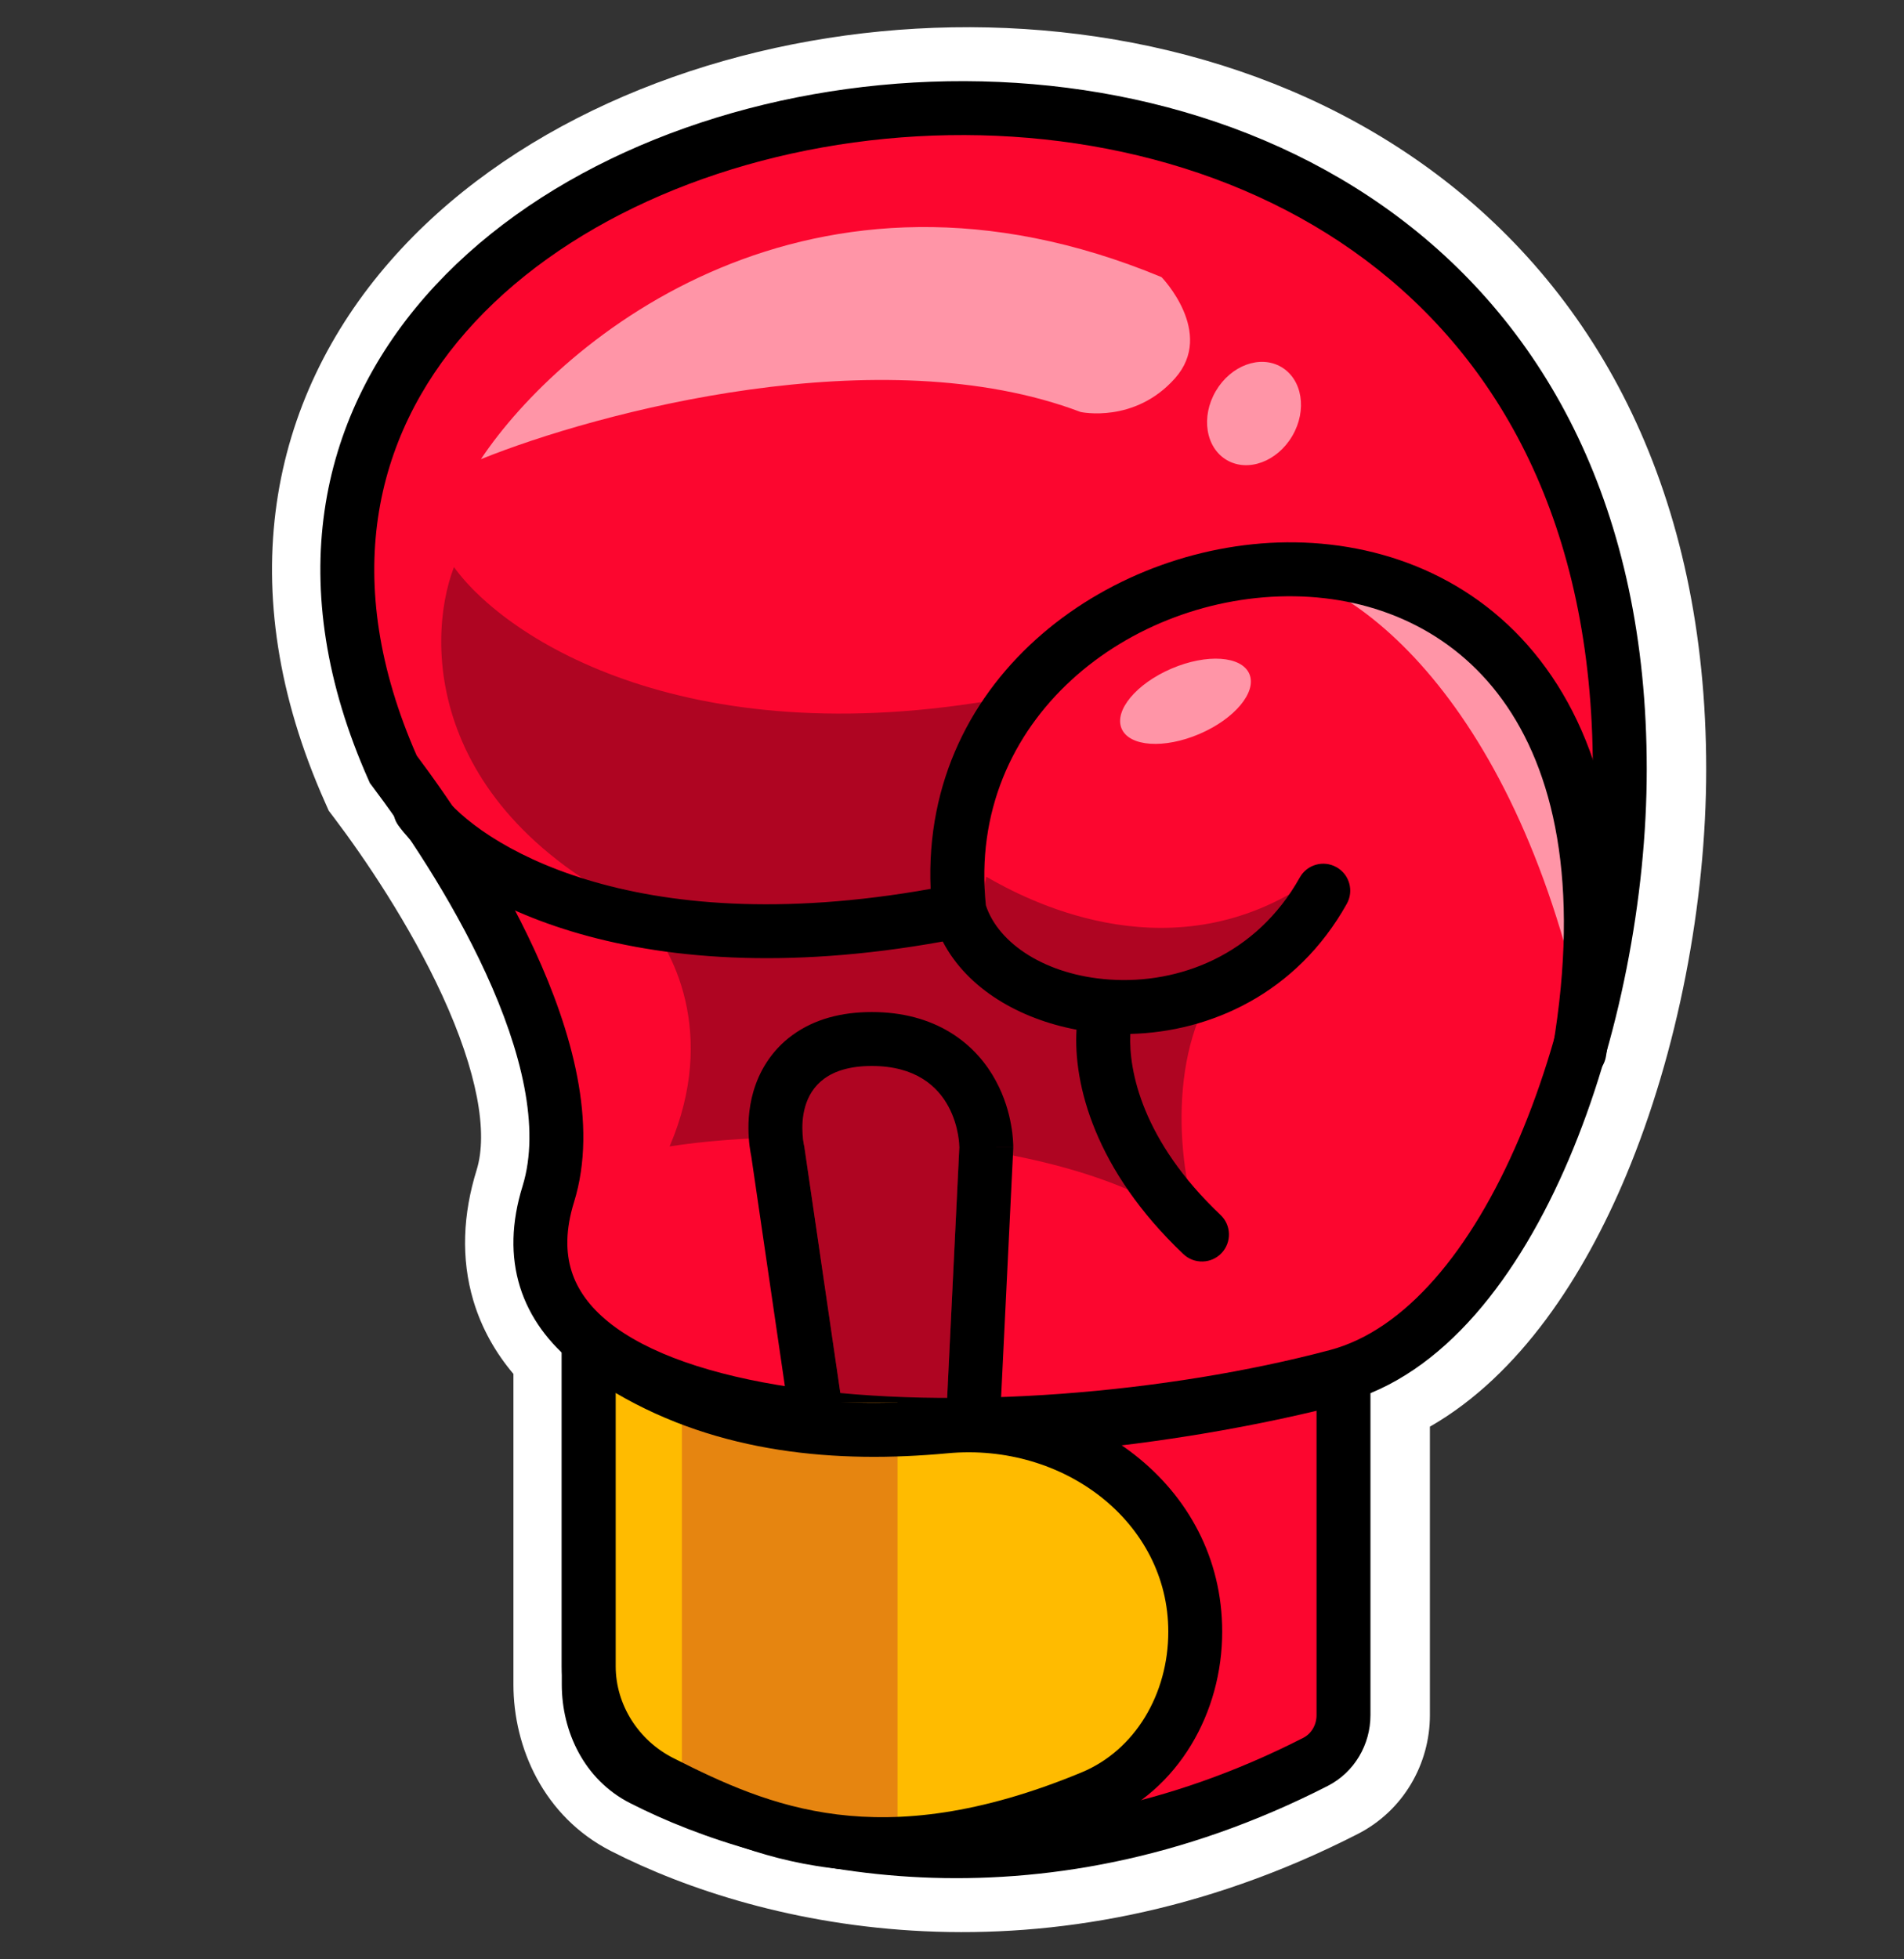 <svg width="35" height="36" viewBox="0 0 35 36" fill="none" xmlns="http://www.w3.org/2000/svg">
<rect x="0" y="0" width="35" height="36" fill="#333333" stroke="none"/>
<g clip-path="url(#clip0_3494_25859)">
<path fill-rule="evenodd" clip-rule="evenodd" d="M5.974 14.74L6.043 14.896L6.146 15.032C6.689 15.749 7.527 16.979 8.131 18.292C8.771 19.685 8.976 20.808 8.761 21.499C8.511 22.304 8.47 23.119 8.701 23.896C8.855 24.413 9.114 24.861 9.438 25.244V30.95C9.438 32.109 9.993 33.378 11.23 34.01C14.013 35.433 19.233 36.622 24.959 33.697C25.802 33.266 26.285 32.405 26.285 31.515V26.213C27.947 25.261 29.121 23.436 29.89 21.601C30.846 19.317 31.364 16.584 31.364 14.135C31.364 9.065 29.389 5.431 26.392 3.189C23.447 0.987 19.669 0.24 16.185 0.577C12.715 0.913 9.315 2.349 7.175 4.795C4.953 7.334 4.227 10.82 5.974 14.74ZM10.924 30.95V24.632C10.34 24.14 10.013 23.52 10.037 22.754C10.013 23.52 10.34 24.14 10.924 24.632V30.95C10.924 30.95 10.924 30.95 10.924 30.95ZM10.928 31.085C10.968 31.755 11.305 32.379 11.906 32.687C14.359 33.941 19.068 35.037 24.283 32.373C24.515 32.255 24.681 32.047 24.755 31.806C24.681 32.047 24.515 32.254 24.283 32.373C19.068 35.037 14.359 33.941 11.906 32.687C11.305 32.379 10.968 31.755 10.928 31.085ZM24.799 25.249C26.802 24.634 28.312 22.134 29.146 19.232C28.312 22.134 26.801 24.634 24.799 25.249L24.799 25.249ZM10.329 20.948C10.325 21.25 10.289 21.543 10.215 21.821C10.204 21.861 10.193 21.901 10.181 21.94C10.175 21.958 10.17 21.976 10.164 21.994" fill="white"/>
<path d="M7.332 14.135C8.488 15.663 10.959 19.434 10.181 21.94C9.823 23.092 10.145 23.977 10.924 24.633V30.951C10.924 31.671 11.265 32.359 11.906 32.687C14.359 33.941 19.068 35.037 24.283 32.373C24.604 32.209 24.799 31.875 24.799 31.515V25.249C27.946 24.283 29.878 18.66 29.878 14.135C29.878 -4.447 1.261 0.509 7.332 14.135Z" fill="#FC062F"/>
<path d="M18.131 16.109C17.512 18.462 23.086 18.945 23.83 16.357C21.352 17.843 18.868 16.536 18.131 16.109Z" fill="#AF0522"/>
<path d="M12.309 16.985C7.849 15.102 7.808 11.823 8.345 10.419C9.294 11.74 12.705 13.962 18.75 12.773C17.883 13.888 17.47 15.911 17.512 16.737C16.273 17.356 13.465 17.15 12.309 16.985Z" fill="#AF0522"/>
<path d="M23.086 10.419C24.862 10.502 27.918 12.896 29.156 18.967C30.395 11.038 25.357 9.923 23.086 10.419Z" fill="#FF95A7"/>
<path d="M21.352 5.092C14.91 2.416 10.327 6.207 8.84 8.437C10.987 7.57 16.199 6.182 19.865 7.57C19.865 7.57 20.857 7.787 21.6 6.95C22.343 6.114 21.352 5.092 21.352 5.092Z" fill="#FF95A7"/>
<ellipse cx="23.052" cy="7.598" rx="0.815" ry="0.991" transform="rotate(30.344 23.052 7.598)" fill="#FF95A7"/>
<ellipse cx="21.792" cy="12.885" rx="0.653" ry="1.277" transform="rotate(66.819 21.792 12.885)" fill="#FF95A7"/>
<path d="M12.309 21.064C13.201 18.983 12.35 17.389 11.813 16.852L14.786 17.1L17.883 16.852C19.172 18.735 21.476 18.38 22.467 17.967C21.476 19.206 21.6 21.436 22.095 22.674C19.915 20.791 14.662 20.692 12.309 21.064Z" fill="#AF0522"/>
<path d="M14.786 21.073L15.53 26.152H17.388L17.636 21.073C17.636 21.073 17.636 19.586 16.025 19.586C14.415 19.586 14.786 21.073 14.786 21.073Z" fill="#AF0522"/>
<path fill-rule="evenodd" clip-rule="evenodd" d="M14.673 27.143L13.811 21.251C13.806 21.23 13.802 21.206 13.797 21.177C13.785 21.109 13.772 21.018 13.765 20.909C13.75 20.7 13.752 20.388 13.85 20.052C13.952 19.704 14.163 19.312 14.569 19.017C14.972 18.724 15.471 18.595 16.025 18.595C16.585 18.595 17.072 18.726 17.475 18.974C17.876 19.221 18.138 19.548 18.305 19.857C18.47 20.161 18.548 20.454 18.585 20.664C18.605 20.771 18.615 20.863 18.62 20.932C18.623 20.967 18.625 20.997 18.625 21.02C18.626 21.032 18.626 21.042 18.626 21.051L18.626 21.063L18.626 21.068L18.626 21.07L18.626 21.072C18.626 21.072 18.626 21.073 17.635 21.073C17.635 21.073 17.635 19.586 16.025 19.586C14.415 19.586 14.786 21.073 14.786 21.073L15.529 26.152H17.388L17.635 21.073H18.626V21.097L18.331 27.143H14.673Z" fill="black"/>
<path fill-rule="evenodd" clip-rule="evenodd" d="M25.696 3.983C28.42 6.021 30.271 9.348 30.271 14.135C30.271 16.49 29.764 19.13 28.838 21.303C27.925 23.446 26.541 25.275 24.7 25.764C21.611 26.583 17.554 26.932 14.429 26.472C12.876 26.243 11.481 25.804 10.562 25.06C10.094 24.682 9.738 24.215 9.56 23.649C9.383 23.083 9.399 22.46 9.606 21.793C9.936 20.727 9.586 19.307 8.929 17.878C8.285 16.476 7.401 15.183 6.834 14.434L6.8 14.389L6.777 14.337C5.183 10.759 5.859 7.687 7.819 5.447C9.752 3.238 12.89 1.882 16.179 1.564C19.472 1.245 22.989 1.959 25.696 3.983ZM7.66 13.883C6.248 10.67 6.875 8.03 8.564 6.1C10.29 4.128 13.167 2.851 16.274 2.55C19.376 2.25 22.633 2.93 25.102 4.777C27.554 6.61 29.28 9.632 29.28 14.135C29.28 16.365 28.797 18.872 27.926 20.914C27.043 22.986 25.825 24.44 24.446 24.806C21.464 25.597 17.544 25.929 14.574 25.491C13.08 25.271 11.898 24.866 11.185 24.29C10.837 24.008 10.613 23.696 10.506 23.353C10.399 23.011 10.394 22.597 10.552 22.087C10.999 20.646 10.503 18.929 9.83 17.464C9.157 16.002 8.251 14.669 7.66 13.883Z" fill="black"/>
<path fill-rule="evenodd" clip-rule="evenodd" d="M10.327 23.662L11.123 24.271C12.666 25.451 15.18 25.829 17.804 25.771C20.402 25.713 22.989 25.231 24.568 24.806L25.192 24.638V31.515C25.192 32.051 24.901 32.561 24.407 32.814C19.021 35.565 14.142 34.438 11.579 33.128C10.739 32.699 10.327 31.817 10.327 30.95V23.662ZM11.318 25.573V30.95C11.318 31.524 11.587 32.019 12.03 32.245C14.372 33.443 18.911 34.508 23.956 31.931C24.102 31.857 24.201 31.698 24.201 31.515V25.921C22.552 26.316 20.199 26.709 17.826 26.762C15.523 26.813 13.11 26.547 11.318 25.573Z" fill="black"/>
<path d="M10.822 31.633V24.665C12.771 26.155 15.118 26.419 17.373 26.209C19.731 25.989 21.971 27.612 21.971 29.98C21.971 31.287 21.273 32.527 20.065 33.026C15.503 34.911 13.233 33.239 11.245 32.289C10.991 32.168 10.822 31.915 10.822 31.633Z" fill="#FFBB00"/>
<rect x="12.535" y="25.771" width="3.964" height="7.681" fill="#E68510"/>
<path fill-rule="evenodd" clip-rule="evenodd" d="M18.123 16.636C18.354 17.338 19.226 17.918 20.395 17.998C21.666 18.086 23.092 17.553 23.893 16.123C24.026 15.884 24.328 15.799 24.567 15.933C24.806 16.066 24.891 16.368 24.757 16.607C23.834 18.256 22.248 18.961 20.778 18.997C20.745 19.668 20.995 20.958 22.436 22.323C22.635 22.511 22.643 22.825 22.455 23.024C22.267 23.222 21.953 23.231 21.754 23.043C20.122 21.496 19.729 19.916 19.789 18.919C18.745 18.723 17.782 18.171 17.33 17.299C11.519 18.349 8.282 16.463 7.327 15.173C7.164 14.954 7.21 14.643 7.43 14.48C7.65 14.317 7.96 14.364 8.123 14.584C8.781 15.472 11.566 17.321 17.107 16.332C16.939 12.377 20.508 9.92 23.805 9.965C25.546 9.989 27.276 10.699 28.419 12.275C29.559 13.846 30.062 16.2 29.521 19.412C29.476 19.681 29.22 19.863 28.95 19.818C28.68 19.773 28.498 19.517 28.544 19.247C29.056 16.203 28.552 14.145 27.617 12.857C26.686 11.573 25.272 10.977 23.792 10.956C20.787 10.915 17.764 13.205 18.123 16.636Z" fill="black"/>
<path fill-rule="evenodd" clip-rule="evenodd" d="M10.327 23.662L11.123 24.271C12.933 25.655 15.134 25.92 17.327 25.715C19.904 25.475 22.467 27.253 22.467 29.98C22.467 31.452 21.679 32.896 20.255 33.484C18.244 34.315 16.63 34.491 15.267 34.321C13.91 34.153 12.839 33.647 11.93 33.187C10.97 32.702 10.327 31.71 10.327 30.617V23.662ZM11.318 25.594V30.617C11.318 31.319 11.735 31.978 12.377 32.302C13.27 32.754 14.212 33.192 15.389 33.338C16.559 33.483 18 33.344 19.876 32.568C20.868 32.159 21.476 31.122 21.476 29.98C21.476 27.971 19.558 26.503 17.419 26.702C15.39 26.891 13.226 26.713 11.318 25.594Z" fill="black"/>
</g>
<defs>
<clipPath id="clip0_3494_25859">
<rect width="35" height="35" fill="white" transform="translate(0 0.5)"/>
</clipPath>
</defs>
</svg>
